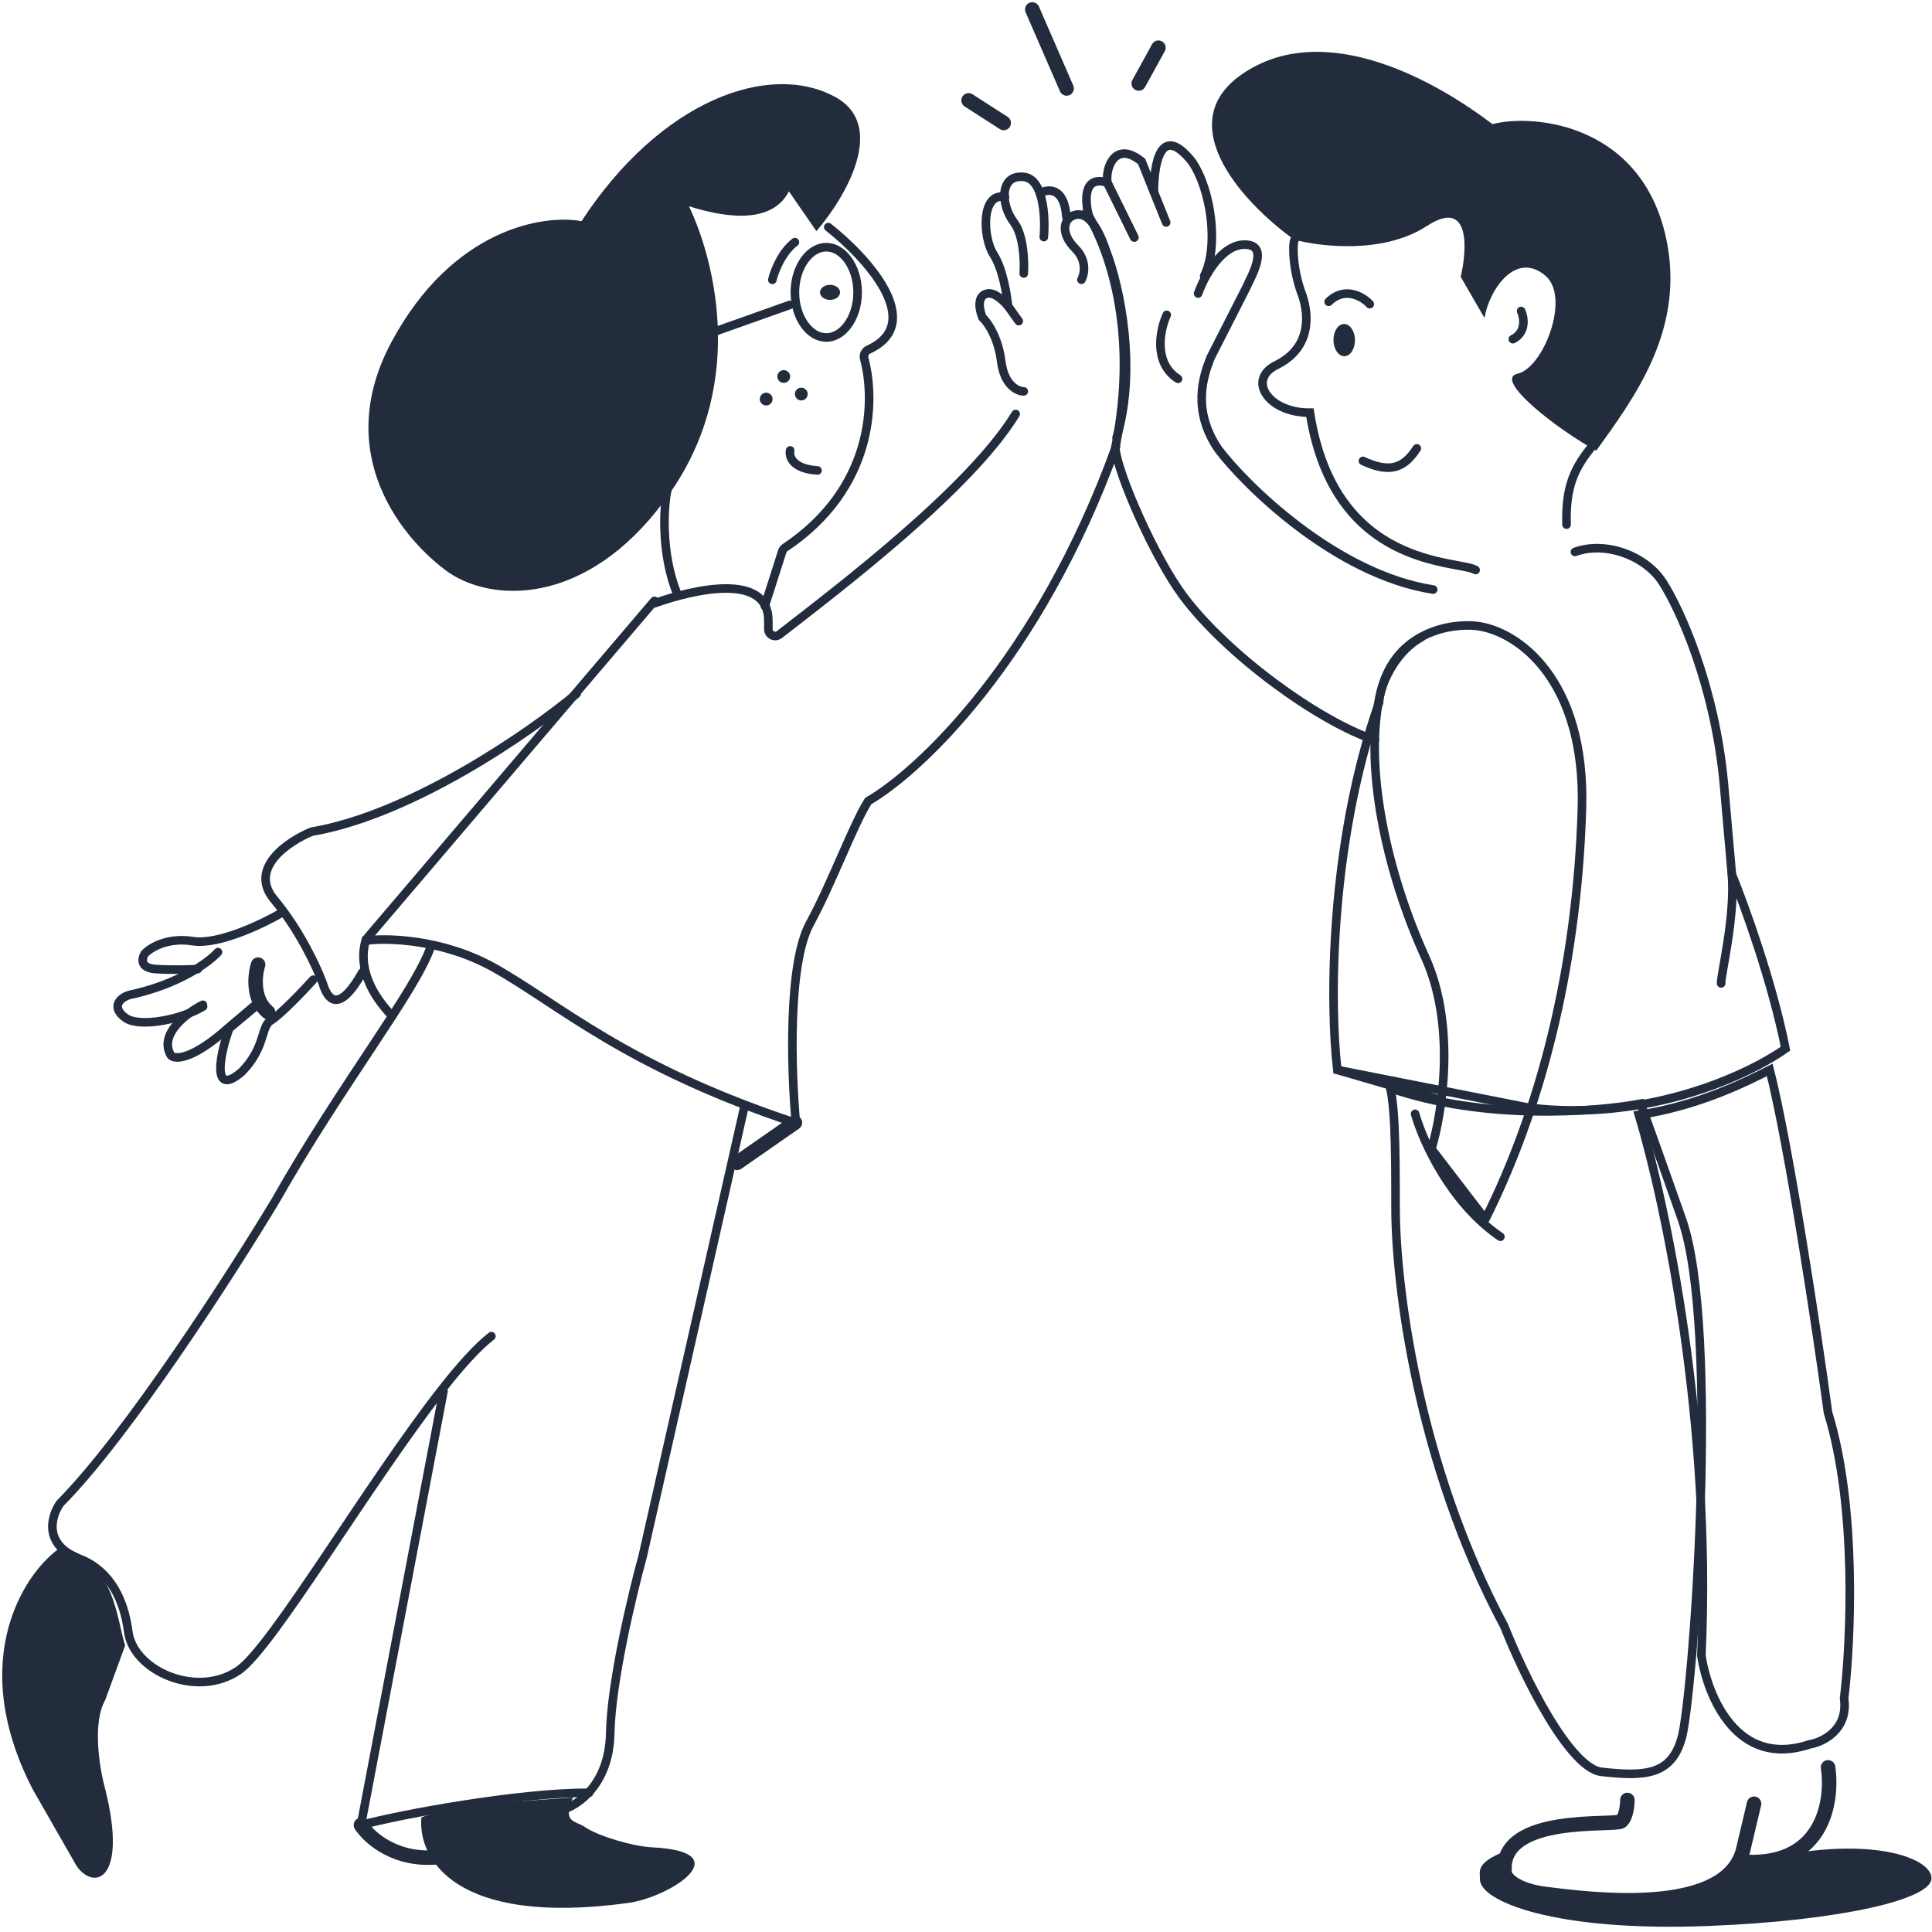 <?xml version="1.0" encoding="UTF-8"?> <svg xmlns="http://www.w3.org/2000/svg" width="225" height="225" viewBox="0 0 225 225" fill="none"><path d="M77.774 56.834C77.284 58.608 76.918 64.374 78.844 69.104" stroke="#222C3D" stroke-linecap="round"></path><path d="M76.215 70.263C80.784 68.626 89.484 66.622 89.484 72.286V73.269C89.484 73.932 90.242 74.308 90.766 73.902C98.101 68.219 113.025 56.834 118.283 48.216" stroke="#222C3D" stroke-linecap="round"></path><path d="M96.463 26.451C100.952 29.985 107.918 37.612 101.147 40.715C100.75 40.897 100.531 41.337 100.644 41.756C101.976 46.689 101.765 56.876 91.431 63.774C91.277 63.876 91.159 64.029 91.103 64.204L89.07 70.564" stroke="#222C3D" stroke-linecap="round"></path><path d="M92.022 52.452C91.862 53.153 92.276 54.602 95.206 54.789" stroke="#222C3D" stroke-linecap="round"></path><path d="M99.878 34.047C99.878 35.583 99.413 36.934 98.711 37.878C98.008 38.821 97.119 39.305 96.226 39.305C95.333 39.305 94.444 38.821 93.741 37.878C93.039 36.934 92.574 35.583 92.574 34.047C92.574 32.51 93.039 31.159 93.741 30.216C94.444 29.272 95.333 28.788 96.226 28.788C97.119 28.788 98.008 29.272 98.711 30.216C99.413 31.159 99.878 32.51 99.878 34.047Z" stroke="#222C3D" stroke-linecap="round"></path><path d="M82.934 38.721L91.99 35.508" stroke="#222C3D" stroke-linecap="round"></path><path d="M89.945 32.587C90.176 31.613 91.025 29.373 92.575 28.204" stroke="#222C3D" stroke-linecap="round"></path><path d="M96.665 34.923C97.31 34.923 97.833 34.531 97.833 34.047C97.833 33.563 97.31 33.171 96.665 33.171C96.019 33.171 95.496 33.563 95.496 34.047C95.496 34.531 96.019 34.923 96.665 34.923Z" fill="#222C3D"></path><path d="M92.689 130.746C92.151 125.002 91.721 112.329 94.304 107.581C96.886 102.832 99.368 96.039 101.113 93.291C106.982 89.903 120.969 76.904 129.967 52.014" stroke="#222C3D" stroke-linecap="round"></path><path d="M76.213 69.98L42.617 109.419" stroke="#222C3D" stroke-linecap="round"></path><path d="M42.617 109.54C45.108 109.204 51.583 109.367 57.56 112.714C65.032 116.897 72.942 124.254 92.573 130.745" stroke="#222C3D" stroke-linecap="round"></path><path d="M92.575 130.745L85.856 135.42" stroke="#222C3D" stroke-width="1.689" stroke-linecap="round"></path><path d="M42.624 109.419C42.169 110.83 41.717 114.12 45.542 118.183" stroke="#222C3D" stroke-linecap="round"></path><path d="M67.155 80.789C61.718 85.318 47.933 94.872 36.283 96.859C33.564 97.979 28.885 101.124 31.914 104.747C34.943 108.37 36.962 112.782 37.594 114.535C38.079 116.142 39.287 118.382 42.2 113.24" stroke="#222C3D" stroke-linecap="round"></path><path d="M32.977 106.206C30.72 107.537 25.457 110.08 22.46 109.606C19.464 109.133 17.466 110.395 16.842 111.085C16.506 111.627 16.294 112.741 18.138 112.859C19.982 112.978 22.172 112.909 23.037 112.859" stroke="#222C3D" stroke-linecap="round"></path><path d="M25.385 110.88C24.374 112.013 20.937 114.587 15.276 115.823C14.169 116.029 12.677 117.213 14.698 118.603C16.431 119.684 21.226 118.696 23.652 117.213" stroke="#222C3D" stroke-linecap="round"></path><path d="M23.623 117.015C21.766 117.95 18.424 120.438 19.909 122.917C20.385 123.409 22.394 123.448 26.622 119.671L29.764 117.015" stroke="#222C3D" stroke-linecap="round"></path><path d="M29.919 117.071L26.711 119.751C25.787 122.183 24.378 128.089 28.169 124.813C30.94 121.984 30.357 119.573 31.523 118.858C32.69 118.143 35.315 115.384 36.481 114.094" stroke="#222C3D" stroke-linecap="round"></path><path d="M30.06 112.341C29.672 113.543 29.361 116.337 31.226 117.891" stroke="#222C3D" stroke-width="1.689" stroke-linecap="round"></path><path d="M65.406 210.792C67.244 210.305 70.948 207.841 71.064 201.882C71.18 195.922 73.627 185.668 74.836 181.286L86.733 128.7" stroke="#222C3D" stroke-linecap="round"></path><path d="M91.275 44.592C91.687 44.592 92.02 44.259 92.02 43.848C92.02 43.437 91.687 43.103 91.275 43.103C90.865 43.103 90.531 43.437 90.531 43.848C90.531 44.259 90.865 44.592 91.275 44.592Z" fill="#222C3D"></path><path d="M93.319 46.637C93.73 46.637 94.063 46.303 94.063 45.892C94.063 45.481 93.73 45.148 93.319 45.148C92.907 45.148 92.574 45.481 92.574 45.892C92.574 46.303 92.907 46.637 93.319 46.637Z" fill="#222C3D"></path><path d="M89.229 47.221C89.64 47.221 89.973 46.888 89.973 46.477C89.973 46.066 89.64 45.732 89.229 45.732C88.818 45.732 88.484 46.066 88.484 46.477C88.484 46.888 88.818 47.221 89.229 47.221Z" fill="#222C3D"></path><path d="M45.611 39.794C52.711 26.597 63.312 24.938 67.725 25.758C76.891 11.722 89.548 7.092 97.259 11.288C103.428 14.645 98.375 23.105 95.077 26.916L91.876 22.285C89.665 26.568 83.341 24.986 80.237 24.022C82.904 29.616 87.162 44.077 78.2 57.158C69.238 70.238 57.977 70.47 52.303 66.708C47.066 62.994 38.511 52.99 45.611 39.794Z" fill="#222C3D"></path><path d="M42.035 212.545C43.004 214.061 46.229 216.921 51.384 216.239" stroke="#222C3D" stroke-width="1.689" stroke-linecap="round"></path><path d="M50.154 110.296C48.326 115.524 39.762 126.272 32.112 139.78C27.012 148.253 14.85 167.173 6.998 175.074C5.94 176.575 4.949 179.983 9.452 181.61C12.916 183.062 14.475 186.432 14.937 190.034C15.514 194.537 22.875 197.877 27.782 194.537C31.694 191.874 42.941 172.695 51.437 161.857C53.601 159.098 55.586 156.879 57.226 155.612" stroke="#222C3D" stroke-linecap="round"></path><path d="M51.648 162.005L42.035 212.545C46.921 211.241 60.343 208.78 68.62 208.78" stroke="#222C3D" stroke-linecap="round"></path><path d="M3.803 208.368C-4.16 192.932 3.221 182.661 7.213 180.117C13.402 182.064 13.569 188.552 14.573 191.635L12.257 197.977C10.707 200.705 11.611 206.041 12.257 208.368C14.934 219.149 10.893 220.185 8.91 217.298L3.803 208.368Z" fill="#222C3D"></path><path d="M73.201 221.613C52.865 224.401 48.644 216.357 49.076 211.655C52.573 210.194 62.191 209.663 66.725 209.332C65.429 212.385 67.048 211.987 68.182 212.817C69.639 213.812 73.687 215.03 75.954 215.14C86.155 215.638 78.167 220.894 73.201 221.613Z" fill="#222C3D"></path><path d="M121.105 22.5C122.037 21.965 123.959 21.77 124.192 25.276" stroke="#222C3D" stroke-linecap="round"></path><path d="M119.225 31.849C119.322 30.486 119.225 27.379 118.056 25.86C116.595 23.961 116.303 20.31 119.225 20.602C120.152 20.695 120.742 21.465 121.104 22.501C121.655 24.075 121.679 26.262 121.562 27.613" stroke="#222C3D" stroke-linecap="round"></path><path d="M117.39 35.647C117.272 34.332 116.773 31.294 115.721 29.658C114.406 27.613 114.26 22.354 117.036 22.939" stroke="#222C3D" stroke-linecap="round"></path><path d="M119.227 45.579C118.497 45.579 116.948 44.878 116.598 42.074C116.247 39.269 114.991 37.497 114.407 36.961C114.066 36.134 113.706 34.42 114.991 34.186C115.748 34.048 116.643 34.782 117.391 35.647L118.643 37.399" stroke="#222C3D" stroke-linecap="round"></path><path d="M125.945 32.58C126.286 31.947 126.617 30.33 125.215 28.928C123.462 27.175 123.9 25.568 124.923 25.13C125.945 24.692 127.406 24.984 128.867 29.366C130.327 33.164 132.489 42.804 130.035 50.984" stroke="#222C3D" stroke-linecap="round"></path><path d="M132.617 9.723L134.909 5.556" stroke="#222C3D" stroke-width="1.689" stroke-linecap="round"></path><path d="M112.801 11.691L116.891 14.32" stroke="#222C3D" stroke-width="1.689" stroke-linecap="round"></path><path d="M120.219 1.103L124.22 10.302" stroke="#222C3D" stroke-width="1.689" stroke-linecap="round"></path><path d="M134.383 22.36C134.383 19.293 135.096 14.174 138.806 18.81C141.089 22.143 141.945 28.779 140.233 32.141" stroke="#222C3D" stroke-linecap="round"></path><path d="M126.818 25.186C126.342 23.496 126.105 20.347 128.958 21.274L132.097 27.649" stroke="#222C3D" stroke-linecap="round"></path><path d="M132.101 27.649L128.962 21.274C128.724 19.39 129.961 16.347 132.958 18.81L134.384 22.36L135.811 25.91" stroke="#222C3D" stroke-linecap="round"></path><path d="M135.877 36.669C135.098 38.373 134.27 42.249 137.192 44.119" stroke="#222C3D" stroke-linecap="round"></path><path d="M139.531 34.186C140.213 32.239 142.277 28.373 145.082 28.489C147.886 28.606 145.666 32.287 145.082 33.602L140.992 41.636C140.116 43.827 138.801 47.771 141.868 52.299C144.936 56.389 155.514 66.906 166.907 68.659" stroke="#222C3D" stroke-linecap="round"></path><path d="M164.802 129.716C165.679 132.832 168.892 140.058 174.735 144.031M155.746 124.604L167.286 127.963L155.746 124.604ZM166.701 133.806C167.967 129.667 169.594 119.403 165.971 111.457C161.443 101.524 158.667 88.816 160.859 80.344C162.611 73.567 168.99 72.554 171.96 72.895C176.634 73.431 184.697 79.03 184.23 94.221C183.646 113.21 179.263 129.424 172.982 141.986L166.701 133.806Z" stroke="#222C3D" stroke-linecap="round"></path><path d="M175.198 189.421L175.188 189.395L175.174 189.369C164.997 170.324 162.525 149.353 162.525 140.671C162.525 136.949 162.513 133.76 162.396 131.245C162.31 129.384 162.167 127.847 161.911 126.724C172.78 130.482 185.525 129.555 191.07 128.533C191.489 129.648 192.813 133.301 195.88 142.006C196.986 145.146 197.633 150.178 197.947 156.083C198.261 161.973 198.243 168.682 198.043 175.147C197.842 181.61 197.459 187.823 197.045 192.719C196.628 197.639 196.183 201.176 195.869 202.327C195.555 203.48 195.119 204.319 194.586 204.931C194.057 205.54 193.414 205.945 192.65 206.203C191.089 206.729 189.041 206.638 186.475 206.344C185.642 206.249 184.644 205.58 183.542 204.391C182.459 203.223 181.352 201.636 180.292 199.872C178.174 196.345 176.287 192.18 175.198 189.421Z" stroke="#222C3D"></path><path d="M201.691 101.827C203.14 105.381 206.417 114.418 207.936 122.13C203.749 125.101 191.971 130.738 177.949 128.986L155.746 124.603C154.869 117.251 154.767 98.525 160.609 81.815C160.609 80.306 162.144 76.079 165.533 74.209" stroke="#222C3D" stroke-linecap="round"></path><path d="M200.444 114.525C200.381 113.587 202.112 106.763 201.691 101.827C201.456 99.074 201.155 95.639 200.779 91.456C199.727 79.77 195.569 70.811 193.621 67.792C191.674 64.774 187.066 62.962 183.414 64.276" stroke="#222C3D" stroke-linecap="round"></path><path d="M198.141 192.781C199.373 165.823 194.002 140.34 190.866 129.836C197.862 128.781 203.468 125.936 206.036 124.633C206.059 124.621 206.082 124.61 206.104 124.599C208.355 133.497 211.551 154.65 212.885 164.48L212.891 164.521L212.903 164.561C216.271 175.463 215.558 191.202 214.773 197.721L214.766 197.783L214.773 197.844C215.005 199.67 214.384 200.907 213.536 201.733C212.667 202.578 211.538 203.01 210.776 203.143L210.741 203.149L210.706 203.16C208.556 203.864 206.762 203.845 205.269 203.38C203.773 202.913 202.539 201.985 201.535 200.805C199.527 198.447 198.482 195.137 198.141 192.781Z" stroke="#222C3D"></path><path d="M126.527 24.692C129.011 28.684 132.692 38.364 129.887 52.153C130.13 55.123 134.465 64.944 137.775 69.389C142.887 76.254 153.55 83.996 160.124 86.187" stroke="#222C3D" stroke-linecap="round"></path><path d="M171.849 66.384C169.917 65.195 155.38 66.341 152.554 48.056C147.715 48.112 145.084 44.149 148.777 42.453C152.712 40.423 152.417 36.697 151.704 34.502C150.57 31.623 150.502 28.6 150.746 27.968" stroke="#222C3D" stroke-linecap="round"></path><path d="M156.57 41.484C155.878 41.492 155.308 40.658 155.296 39.621C155.284 38.584 155.834 37.737 156.526 37.729C157.217 37.721 157.787 38.555 157.799 39.592C157.811 40.628 157.261 41.475 156.57 41.484Z" fill="#222C3D"></path><path d="M159.521 35.417C158.714 34.554 156.626 33.292 154.734 35.146" stroke="#222C3D" stroke-linecap="round"></path><path d="M165.003 52.22C163.519 54.503 161.89 55.152 158.727 53.678" stroke="#222C3D" stroke-linecap="round"></path><path d="M177.15 36.218C177.494 36.973 177.782 38.686 176.184 39.502" stroke="#222C3D" stroke-linecap="round"></path><path d="M194.178 28.466C196.06 38.765 190.17 46.519 185.9 52.479C181.339 50.015 173.865 44.156 176.731 43.523C179.745 42.859 182.922 34.64 179.996 32.126C176.563 29.176 173.468 33.639 172.879 37.023L170.114 32.241C170.896 28.897 171.202 23.03 166.174 26.319C161.145 29.608 153.769 28.746 150.709 27.904C144.677 23.586 135.304 13.514 146.075 7.771C155.033 2.993 166.69 9.033 173.806 14.46C178.624 13.188 191.611 14.423 194.178 28.466Z" fill="#222C3D"></path><path d="M185.566 51.789C183.388 54.41 182.306 56.587 182.441 61.097" stroke="#222C3D" stroke-linecap="round"></path><path d="M199.088 224.294C180.975 225.025 172.357 221.391 172.357 218.89C172.357 217.867 171.773 216.845 175.863 215.384C174.11 217.77 174.753 222.308 191.346 221.373C194.024 221.519 200.052 220.818 202.74 216.845H204.054C217.201 213.485 224.942 216.243 224.942 218.744C224.942 221.245 214.133 223.688 199.088 224.294Z" fill="#222C3D"></path><path d="M202.484 216.781C212.268 217.716 213.502 209.867 212.896 205.825" stroke="#222C3D" stroke-width="1.689" stroke-linecap="round"></path><path d="M189.524 209.624C189.524 210.257 189.378 211.639 188.794 212.107C188.063 212.691 174.917 211.23 175.209 217.803C175.063 218.729 176.524 220.141 180.029 220.579C184.96 221.195 199.094 222.995 202.484 216.781C202.681 216.419 202.842 216.03 202.962 215.612L204.277 210.062" stroke="#222C3D" stroke-width="1.689" stroke-linecap="round"></path></svg> 